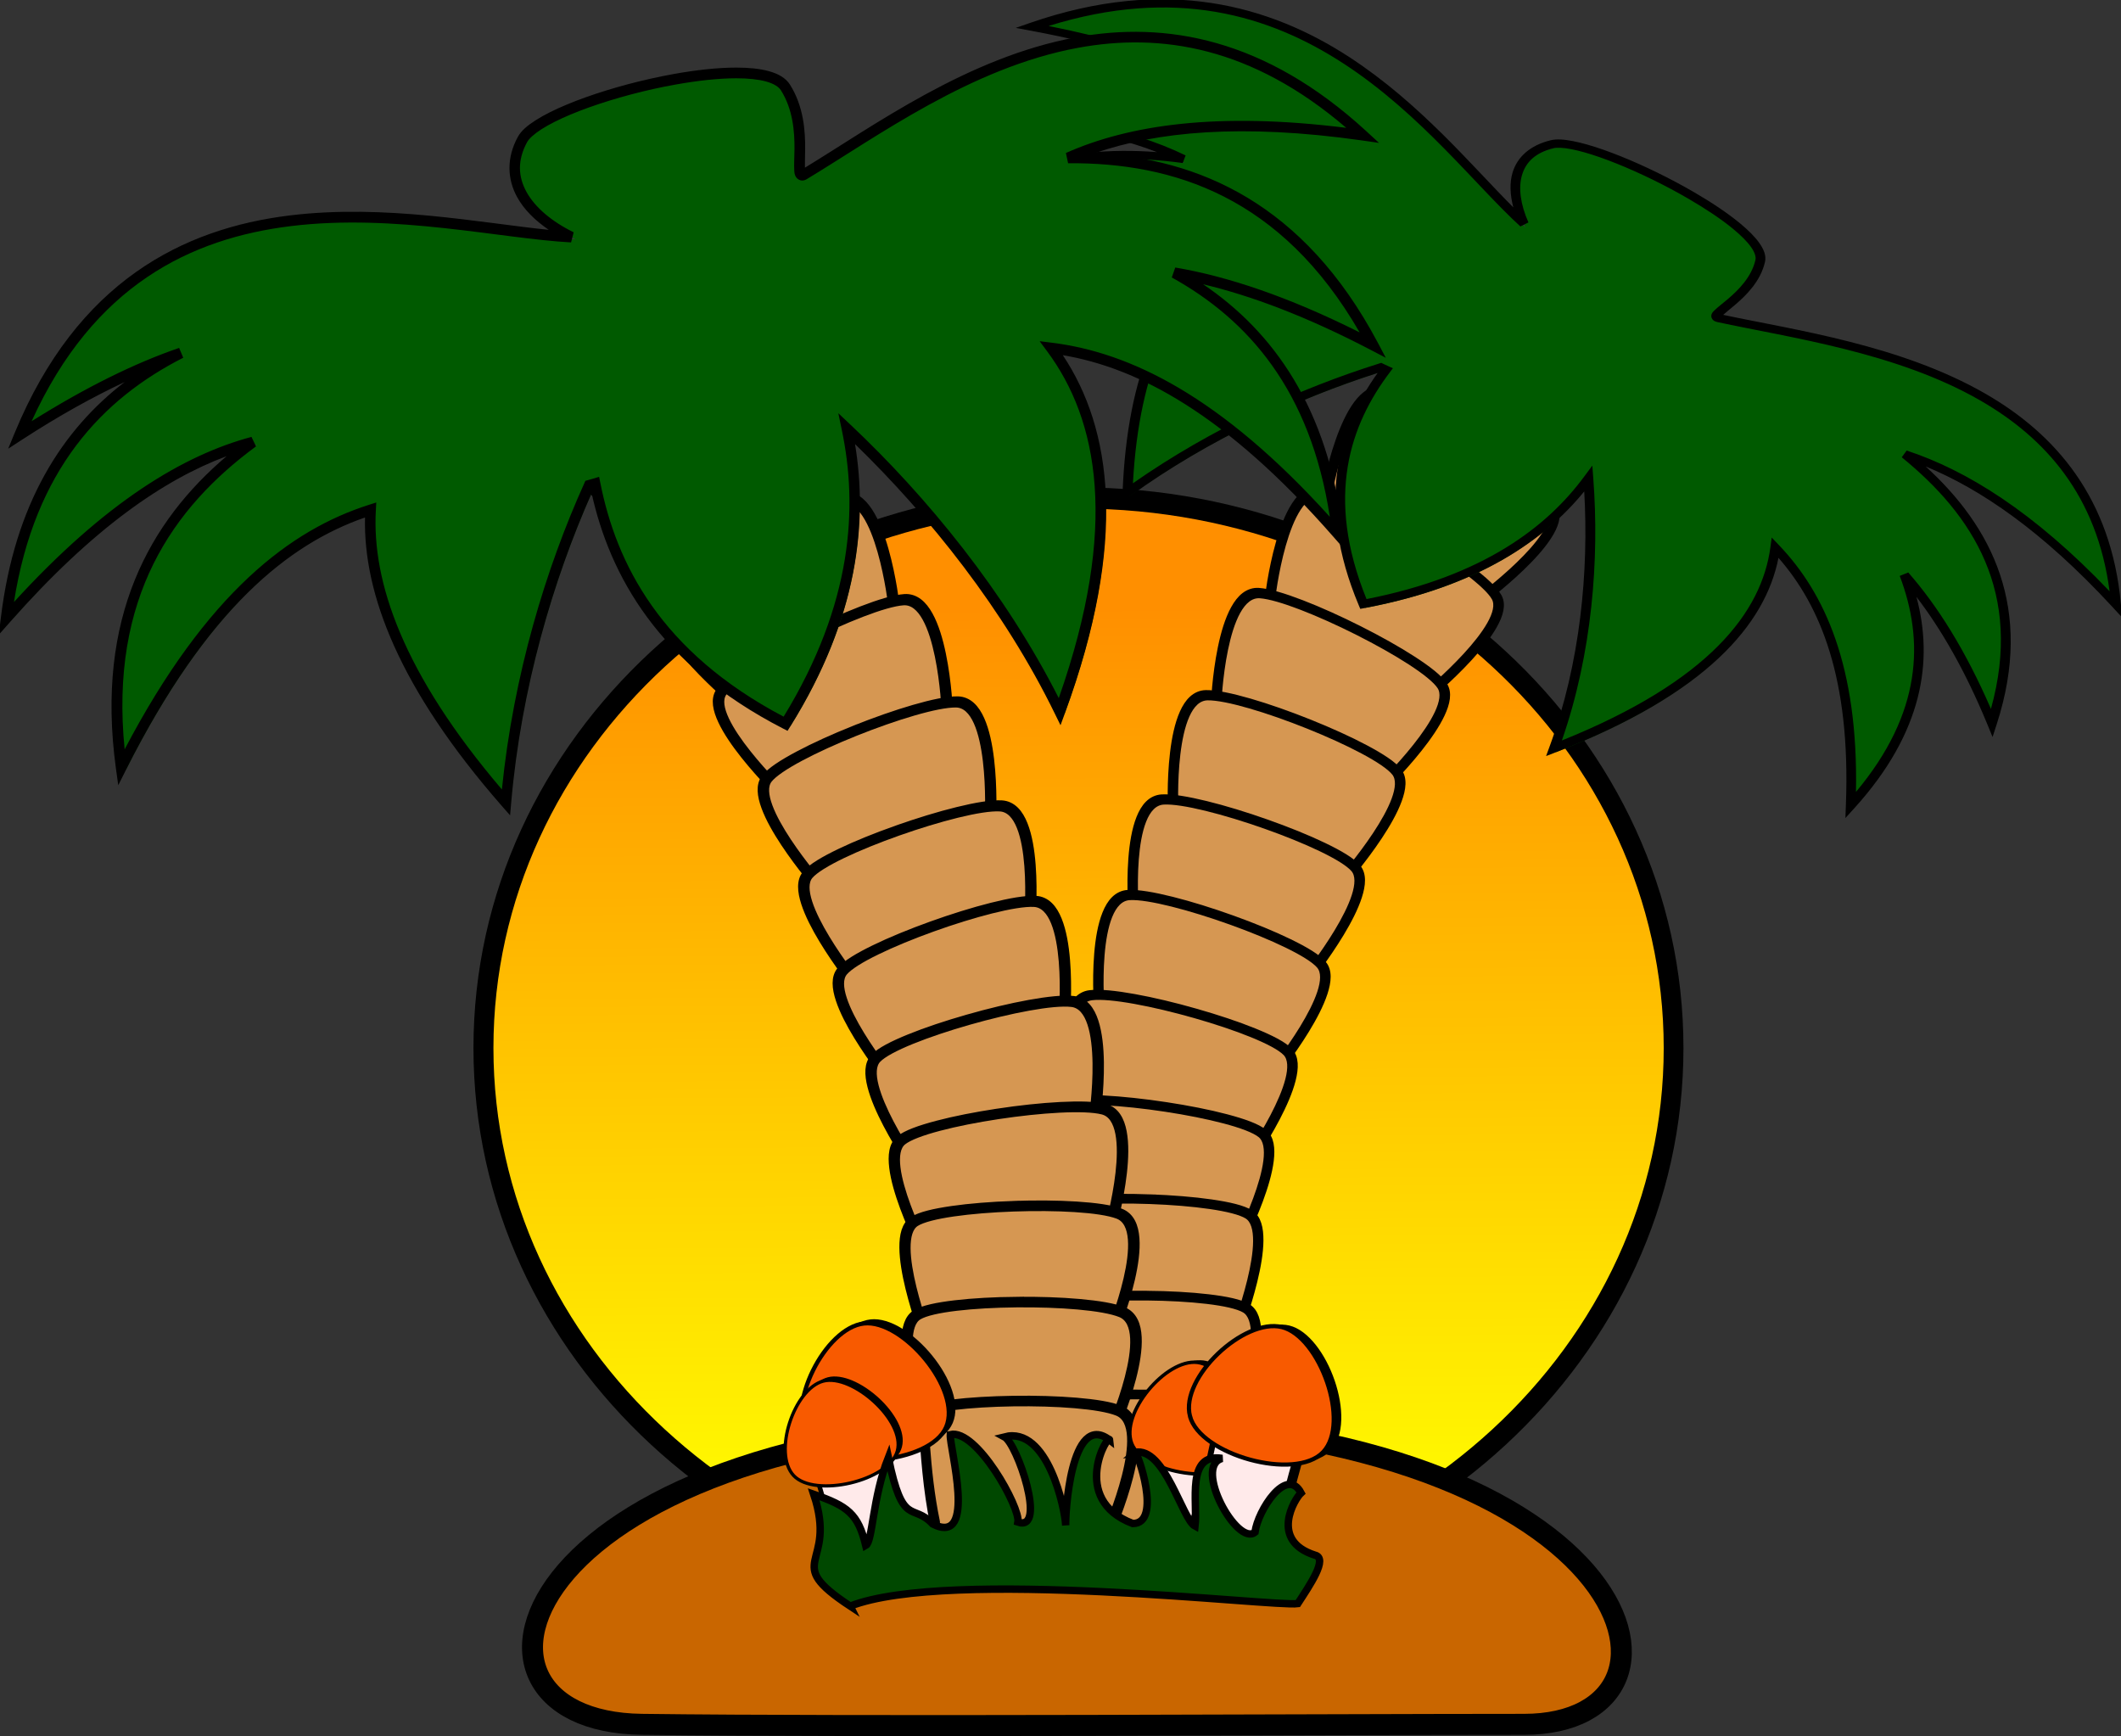 <?xml version="1.0" encoding="UTF-8"?>
<svg version="1.0" viewBox="0 0 1082.1 885.68" xmlns="http://www.w3.org/2000/svg">
<rect x="0" y="0" width="1082.1" height="885.68" fill="#333333" stroke="none"/>
<defs>
<linearGradient id="a" x1="2834.6" x2="2831.4" y1="55.219" y2="-441.92" gradientTransform="matrix(.959 0 0 .959 -2348.6 919.63)" gradientUnits="userSpaceOnUse">
<stop stop-color="#ff0" offset="0"/>
<stop stop-color="#ff8f00" offset="1"/>
</linearGradient>
</defs>
<g transform="translate(184.66 -185.96)" fill-rule="evenodd">
<path d="m365.55 434.59c-169.97 0-308.66 127.85-308.66 286s138.69 286.03 308.66 286.03 308.66-127.88 308.66-286.03-138.68-286-308.66-286zm0 15.155c162.44 0 293.55 121.59 293.55 270.84s-131.11 270.87-293.55 270.87-293.55-121.62-293.55-270.87c7.6e-5 -149.25 131.11-270.84 293.55-270.84z"/>
<path d="m664.14 720.59c0 151.91-133.74 275.2-298.53 275.2s-298.53-123.29-298.53-275.2 133.74-275.2 298.53-275.2 298.53 123.29 298.53 275.2z" fill="url(#a)"/>
<path d="m142.83 1065.6c110.91 1.431 349.17 0 450.03 0s59.116-155.55-227.76-155.21c-288.49 0.4-333.19 153.81-222.27 155.21z" fill="#c96600" stroke="#000" stroke-linecap="round" stroke-width="10.704"/>
<g transform="matrix(.757 0 0 .757 217.94 261.31)" stroke="#000" stroke-linecap="round">
<g transform="matrix(.805 .593 -.593 .805 1078.8 131.2)" stroke-width="3.624">
<path d="m-456.49 336.67c-14.794 0.031-29.765 0.697-42.562 2s-23.343 3.162-29.688 5.844c-3.368 1.423-5.813 4.001-7.344 7.188-1.531 3.186-2.217 6.977-2.375 11.125-0.315 8.297 1.522 18.091 4.094 27.562 5.144 18.944 13.25 36.562 13.25 36.562 0.255 0.615 0.828 1.041 1.49 1.108 0.663 0.068 1.309-0.234 1.683-0.785 0.374-0.551 0.415-1.263 0.108-1.854 0 0-7.99-17.406-13.031-35.969-2.52-9.281-4.259-18.862-3.969-26.5 0.145-3.819 0.805-7.135 2.031-9.688s2.937-4.336 5.469-5.406c5.541-2.342 16.017-4.307 28.656-5.594 12.639-1.286 27.499-1.969 42.188-2 14.688-0.031 29.207 0.606 41.125 1.875s21.367 3.347 25.281 5.625c3.587 2.087 5.449 7.682 5.688 15.469 0.239 7.786-1.095 17.422-3 26.75-3.811 18.657-9.844 36.094-9.844 36.094-0.289 0.626-0.198 1.362 0.236 1.898 0.433 0.536 1.133 0.78 1.806 0.63 0.673-0.151 1.202-0.67 1.365-1.34 0 0 6.127-17.602 10-36.562 1.936-9.48 3.317-19.279 3.062-27.562-0.254-8.284-2.089-15.382-7.5-18.531-5.141-2.992-14.615-4.805-26.719-6.094-12.104-1.289-26.706-1.875-41.5-1.844z"/>
<path d="m-518.07 425.43s-31.483-68.536-8.389-78.297c23.266-9.833 118.19-10.316 135.91 0 17.611 10.25-6.234 78.759-6.234 78.759" fill="#d69752"/>
</g>
<g transform="matrix(.824 .567 -.567 .824 1031.7 178.8)" stroke-width="3.624">
<path d="m-456.49 336.67c-14.794 0.031-29.765 0.697-42.562 2s-23.343 3.162-29.688 5.844c-3.368 1.423-5.813 4.001-7.344 7.188-1.531 3.186-2.217 6.977-2.375 11.125-0.315 8.297 1.522 18.091 4.094 27.562 5.144 18.944 13.25 36.562 13.25 36.562 0.255 0.615 0.828 1.041 1.49 1.108 0.663 0.068 1.309-0.234 1.683-0.785 0.374-0.551 0.415-1.263 0.108-1.854 0 0-7.99-17.406-13.031-35.969-2.52-9.281-4.259-18.862-3.969-26.5 0.145-3.819 0.805-7.135 2.031-9.688s2.937-4.336 5.469-5.406c5.541-2.342 16.017-4.307 28.656-5.594 12.639-1.286 27.499-1.969 42.188-2 14.688-0.031 29.207 0.606 41.125 1.875s21.367 3.347 25.281 5.625c3.587 2.087 5.449 7.682 5.688 15.469 0.239 7.786-1.095 17.422-3 26.75-3.811 18.657-9.844 36.094-9.844 36.094-0.289 0.626-0.198 1.362 0.236 1.898 0.433 0.536 1.133 0.78 1.806 0.63 0.673-0.151 1.202-0.67 1.365-1.34 0 0 6.127-17.602 10-36.562 1.936-9.48 3.317-19.279 3.062-27.562-0.254-8.284-2.089-15.382-7.5-18.531-5.141-2.992-14.615-4.805-26.719-6.094-12.104-1.289-26.706-1.875-41.5-1.844z"/>
<path d="m-518.07 425.43s-31.483-68.536-8.389-78.297c23.266-9.833 118.19-10.316 135.91 0 17.611 10.25-6.234 78.759-6.234 78.759" fill="#d69752"/>
</g>
<g transform="matrix(.856 .516 -.516 .856 988.67 207.82)" stroke-width="3.624">
<path d="m-456.49 336.67c-14.794 0.031-29.765 0.697-42.562 2s-23.343 3.162-29.688 5.844c-3.368 1.423-5.813 4.001-7.344 7.188-1.531 3.186-2.217 6.977-2.375 11.125-0.315 8.297 1.522 18.091 4.094 27.562 5.144 18.944 13.25 36.562 13.25 36.562 0.255 0.615 0.828 1.041 1.49 1.108 0.663 0.068 1.309-0.234 1.683-0.785 0.374-0.551 0.415-1.263 0.108-1.854 0 0-7.99-17.406-13.031-35.969-2.52-9.281-4.259-18.862-3.969-26.5 0.145-3.819 0.805-7.135 2.031-9.688s2.937-4.336 5.469-5.406c5.541-2.342 16.017-4.307 28.656-5.594 12.639-1.286 27.499-1.969 42.188-2 14.688-0.031 29.207 0.606 41.125 1.875s21.367 3.347 25.281 5.625c3.587 2.087 5.449 7.682 5.688 15.469 0.239 7.786-1.095 17.422-3 26.75-3.811 18.657-9.844 36.094-9.844 36.094-0.289 0.626-0.198 1.362 0.236 1.898 0.433 0.536 1.133 0.78 1.806 0.63 0.673-0.151 1.202-0.67 1.365-1.34 0 0 6.127-17.602 10-36.562 1.936-9.48 3.317-19.279 3.062-27.562-0.254-8.284-2.089-15.382-7.5-18.531-5.141-2.992-14.615-4.805-26.719-6.094-12.104-1.289-26.706-1.875-41.5-1.844z"/>
<path d="m-518.07 425.43s-31.483-68.536-8.389-78.297c23.266-9.833 118.19-10.316 135.91 0 17.611 10.25-6.234 78.759-6.234 78.759" fill="#d69752"/>
</g>
<g transform="matrix(.892 .452 -.452 .892 943.86 230.14)" stroke-width="3.624">
<path d="m-456.49 336.67c-14.794 0.031-29.765 0.697-42.562 2s-23.343 3.162-29.688 5.844c-3.368 1.423-5.813 4.001-7.344 7.188-1.531 3.186-2.217 6.977-2.375 11.125-0.315 8.297 1.522 18.091 4.094 27.562 5.144 18.944 13.25 36.562 13.25 36.562 0.255 0.615 0.828 1.041 1.49 1.108 0.663 0.068 1.309-0.234 1.683-0.785 0.374-0.551 0.415-1.263 0.108-1.854 0 0-7.99-17.406-13.031-35.969-2.52-9.281-4.259-18.862-3.969-26.5 0.145-3.819 0.805-7.135 2.031-9.688s2.937-4.336 5.469-5.406c5.541-2.342 16.017-4.307 28.656-5.594 12.639-1.286 27.499-1.969 42.188-2 14.688-0.031 29.207 0.606 41.125 1.875s21.367 3.347 25.281 5.625c3.587 2.087 5.449 7.682 5.688 15.469 0.239 7.786-1.095 17.422-3 26.75-3.811 18.657-9.844 36.094-9.844 36.094-0.289 0.626-0.198 1.362 0.236 1.898 0.433 0.536 1.133 0.78 1.806 0.63 0.673-0.151 1.202-0.67 1.365-1.34 0 0 6.127-17.602 10-36.562 1.936-9.48 3.317-19.279 3.062-27.562-0.254-8.284-2.089-15.382-7.5-18.531-5.141-2.992-14.615-4.805-26.719-6.094-12.104-1.289-26.706-1.875-41.5-1.844z"/>
<path d="m-518.07 425.43s-31.483-68.536-8.389-78.297c23.266-9.833 118.19-10.316 135.91 0 17.611 10.25-6.234 78.759-6.234 78.759" fill="#d69752"/>
</g>
<g transform="matrix(.927 .374 -.374 .927 899.88 245.71)" stroke-width="3.624">
<path d="m-456.49 336.67c-14.794 0.031-29.765 0.697-42.562 2s-23.343 3.162-29.688 5.844c-3.368 1.423-5.813 4.001-7.344 7.188-1.531 3.186-2.217 6.977-2.375 11.125-0.315 8.297 1.522 18.091 4.094 27.562 5.144 18.944 13.25 36.562 13.25 36.562 0.255 0.615 0.828 1.041 1.49 1.108 0.663 0.068 1.309-0.234 1.683-0.785 0.374-0.551 0.415-1.263 0.108-1.854 0 0-7.99-17.406-13.031-35.969-2.52-9.281-4.259-18.862-3.969-26.5 0.145-3.819 0.805-7.135 2.031-9.688s2.937-4.336 5.469-5.406c5.541-2.342 16.017-4.307 28.656-5.594 12.639-1.286 27.499-1.969 42.188-2 14.688-0.031 29.207 0.606 41.125 1.875s21.367 3.347 25.281 5.625c3.587 2.087 5.449 7.682 5.688 15.469 0.239 7.786-1.095 17.422-3 26.75-3.811 18.657-9.844 36.094-9.844 36.094-0.289 0.626-0.198 1.362 0.236 1.898 0.433 0.536 1.133 0.78 1.806 0.63 0.673-0.151 1.202-0.67 1.365-1.34 0 0 6.127-17.602 10-36.562 1.936-9.48 3.317-19.279 3.062-27.562-0.254-8.284-2.089-15.382-7.5-18.531-5.141-2.992-14.615-4.805-26.719-6.094-12.104-1.289-26.706-1.875-41.5-1.844z"/>
<path d="m-518.07 425.43s-31.483-68.536-8.389-78.297c23.266-9.833 118.19-10.316 135.91 0 17.611 10.25-6.234 78.759-6.234 78.759" fill="#d69752"/>
</g>
<g transform="matrix(.942 .335 -.335 .942 864.6 290.21)" stroke-width="3.624">
<path d="m-456.49 336.67c-14.794 0.031-29.765 0.697-42.562 2s-23.343 3.162-29.688 5.844c-3.368 1.423-5.813 4.001-7.344 7.188-1.531 3.186-2.217 6.977-2.375 11.125-0.315 8.297 1.522 18.091 4.094 27.562 5.144 18.944 13.25 36.562 13.25 36.562 0.255 0.615 0.828 1.041 1.49 1.108 0.663 0.068 1.309-0.234 1.683-0.785 0.374-0.551 0.415-1.263 0.108-1.854 0 0-7.99-17.406-13.031-35.969-2.52-9.281-4.259-18.862-3.969-26.5 0.145-3.819 0.805-7.135 2.031-9.688s2.937-4.336 5.469-5.406c5.541-2.342 16.017-4.307 28.656-5.594 12.639-1.286 27.499-1.969 42.188-2 14.688-0.031 29.207 0.606 41.125 1.875s21.367 3.347 25.281 5.625c3.587 2.087 5.449 7.682 5.688 15.469 0.239 7.786-1.095 17.422-3 26.75-3.811 18.657-9.844 36.094-9.844 36.094-0.289 0.626-0.198 1.362 0.236 1.898 0.433 0.536 1.133 0.78 1.806 0.63 0.673-0.151 1.202-0.67 1.365-1.34 0 0 6.127-17.602 10-36.562 1.936-9.48 3.317-19.279 3.062-27.562-0.254-8.284-2.089-15.382-7.5-18.531-5.141-2.992-14.615-4.805-26.719-6.094-12.104-1.289-26.706-1.875-41.5-1.844z"/>
<path d="m-518.07 425.43s-31.483-68.536-8.389-78.297c23.266-9.833 118.19-10.316 135.91 0 17.611 10.25-6.234 78.759-6.234 78.759" fill="#d69752"/>
</g>
<g transform="matrix(.94 .34 -.34 .94 842.45 357.92)" stroke-width="3.624">
<path d="m-456.49 336.67c-14.794 0.031-29.765 0.697-42.562 2s-23.343 3.162-29.688 5.844c-3.368 1.423-5.813 4.001-7.344 7.188-1.531 3.186-2.217 6.977-2.375 11.125-0.315 8.297 1.522 18.091 4.094 27.562 5.144 18.944 13.25 36.562 13.25 36.562 0.255 0.615 0.828 1.041 1.49 1.108 0.663 0.068 1.309-0.234 1.683-0.785 0.374-0.551 0.415-1.263 0.108-1.854 0 0-7.99-17.406-13.031-35.969-2.52-9.281-4.259-18.862-3.969-26.5 0.145-3.819 0.805-7.135 2.031-9.688s2.937-4.336 5.469-5.406c5.541-2.342 16.017-4.307 28.656-5.594 12.639-1.286 27.499-1.969 42.188-2 14.688-0.031 29.207 0.606 41.125 1.875s21.367 3.347 25.281 5.625c3.587 2.087 5.449 7.682 5.688 15.469 0.239 7.786-1.095 17.422-3 26.75-3.811 18.657-9.844 36.094-9.844 36.094-0.289 0.626-0.198 1.362 0.236 1.898 0.433 0.536 1.133 0.78 1.806 0.63 0.673-0.151 1.202-0.67 1.365-1.34 0 0 6.127-17.602 10-36.562 1.936-9.48 3.317-19.279 3.062-27.562-0.254-8.284-2.089-15.382-7.5-18.531-5.141-2.992-14.615-4.805-26.719-6.094-12.104-1.289-26.706-1.875-41.5-1.844z"/>
<path d="m-518.07 425.43s-31.483-68.536-8.389-78.297c23.266-9.833 118.19-10.316 135.91 0 17.611 10.25-6.234 78.759-6.234 78.759" fill="#d69752"/>
</g>
<g transform="matrix(.961 .276 -.276 .961 805.74 384.41)" stroke-width="3.624">
<path d="m-456.49 336.67c-14.794 0.031-29.765 0.697-42.562 2s-23.343 3.162-29.688 5.844c-3.368 1.423-5.813 4.001-7.344 7.188-1.531 3.186-2.217 6.977-2.375 11.125-0.315 8.297 1.522 18.091 4.094 27.562 5.144 18.944 13.25 36.562 13.25 36.562 0.255 0.615 0.828 1.041 1.49 1.108 0.663 0.068 1.309-0.234 1.683-0.785 0.374-0.551 0.415-1.263 0.108-1.854 0 0-7.99-17.406-13.031-35.969-2.52-9.281-4.259-18.862-3.969-26.5 0.145-3.819 0.805-7.135 2.031-9.688s2.937-4.336 5.469-5.406c5.541-2.342 16.017-4.307 28.656-5.594 12.639-1.286 27.499-1.969 42.188-2 14.688-0.031 29.207 0.606 41.125 1.875s21.367 3.347 25.281 5.625c3.587 2.087 5.449 7.682 5.688 15.469 0.239 7.786-1.095 17.422-3 26.75-3.811 18.657-9.844 36.094-9.844 36.094-0.289 0.626-0.198 1.362 0.236 1.898 0.433 0.536 1.133 0.78 1.806 0.63 0.673-0.151 1.202-0.67 1.365-1.34 0 0 6.127-17.602 10-36.562 1.936-9.48 3.317-19.279 3.062-27.562-0.254-8.284-2.089-15.382-7.5-18.531-5.141-2.992-14.615-4.805-26.719-6.094-12.104-1.289-26.706-1.875-41.5-1.844z"/>
<path d="m-518.07 425.43s-31.483-68.536-8.389-78.297c23.266-9.833 118.19-10.316 135.91 0 17.611 10.25-6.234 78.759-6.234 78.759" fill="#d69752"/>
</g>
<g transform="matrix(.988 .152 -.152 .988 756.2 381.73)" stroke-width="3.624">
<path d="m-456.49 336.67c-14.794 0.031-29.765 0.697-42.562 2s-23.343 3.162-29.688 5.844c-3.368 1.423-5.813 4.001-7.344 7.188-1.531 3.186-2.217 6.977-2.375 11.125-0.315 8.297 1.522 18.091 4.094 27.562 5.144 18.944 13.25 36.562 13.25 36.562 0.255 0.615 0.828 1.041 1.49 1.108 0.663 0.068 1.309-0.234 1.683-0.785 0.374-0.551 0.415-1.263 0.108-1.854 0 0-7.99-17.406-13.031-35.969-2.52-9.281-4.259-18.862-3.969-26.5 0.145-3.819 0.805-7.135 2.031-9.688s2.937-4.336 5.469-5.406c5.541-2.342 16.017-4.307 28.656-5.594 12.639-1.286 27.499-1.969 42.188-2 14.688-0.031 29.207 0.606 41.125 1.875s21.367 3.347 25.281 5.625c3.587 2.087 5.449 7.682 5.688 15.469 0.239 7.786-1.095 17.422-3 26.75-3.811 18.657-9.844 36.094-9.844 36.094-0.289 0.626-0.198 1.362 0.236 1.898 0.433 0.536 1.133 0.78 1.806 0.63 0.673-0.151 1.202-0.67 1.365-1.34 0 0 6.127-17.602 10-36.562 1.936-9.48 3.317-19.279 3.062-27.562-0.254-8.284-2.089-15.382-7.5-18.531-5.141-2.992-14.615-4.805-26.719-6.094-12.104-1.289-26.706-1.875-41.5-1.844z"/>
<path d="m-518.07 425.43s-31.483-68.536-8.389-78.297c23.266-9.833 118.19-10.316 135.91 0 17.611 10.25-6.234 78.759-6.234 78.759" fill="#d69752"/>
</g>
<g transform="matrix(.999 .038 -.038 .999 712.04 388.14)" stroke-width="3.624">
<path d="m-456.49 336.67c-14.794 0.031-29.765 0.697-42.562 2s-23.343 3.162-29.688 5.844c-3.368 1.423-5.813 4.001-7.344 7.188-1.531 3.186-2.217 6.977-2.375 11.125-0.315 8.297 1.522 18.091 4.094 27.562 5.144 18.944 13.25 36.562 13.25 36.562 0.255 0.615 0.828 1.041 1.49 1.108 0.663 0.068 1.309-0.234 1.683-0.785 0.374-0.551 0.415-1.263 0.108-1.854 0 0-7.99-17.406-13.031-35.969-2.52-9.281-4.259-18.862-3.969-26.5 0.145-3.819 0.805-7.135 2.031-9.688s2.937-4.336 5.469-5.406c5.541-2.342 16.017-4.307 28.656-5.594 12.639-1.286 27.499-1.969 42.188-2 14.688-0.031 29.207 0.606 41.125 1.875s21.367 3.347 25.281 5.625c3.587 2.087 5.449 7.682 5.688 15.469 0.239 7.786-1.095 17.422-3 26.75-3.811 18.657-9.844 36.094-9.844 36.094-0.289 0.626-0.198 1.362 0.236 1.898 0.433 0.536 1.133 0.78 1.806 0.63 0.673-0.151 1.202-0.67 1.365-1.34 0 0 6.127-17.602 10-36.562 1.936-9.48 3.317-19.279 3.062-27.562-0.254-8.284-2.089-15.382-7.5-18.531-5.141-2.992-14.615-4.805-26.719-6.094-12.104-1.289-26.706-1.875-41.5-1.844z"/>
<path d="m-518.07 425.43s-31.483-68.536-8.389-78.297c23.266-9.833 118.19-10.316 135.91 0 17.611 10.25-6.234 78.759-6.234 78.759" fill="#d69752"/>
</g>
<g transform="matrix(1 .012 -.012 1 701.64 440.93)" stroke-width="3.624">
<path d="m-456.49 336.67c-14.794 0.031-29.765 0.697-42.562 2s-23.343 3.162-29.688 5.844c-3.368 1.423-5.813 4.001-7.344 7.188-1.531 3.186-2.217 6.977-2.375 11.125-0.315 8.297 1.522 18.091 4.094 27.562 5.144 18.944 13.25 36.562 13.25 36.562 0.255 0.615 0.828 1.041 1.49 1.108 0.663 0.068 1.309-0.234 1.683-0.785 0.374-0.551 0.415-1.263 0.108-1.854 0 0-7.99-17.406-13.031-35.969-2.52-9.281-4.259-18.862-3.969-26.5 0.145-3.819 0.805-7.135 2.031-9.688s2.937-4.336 5.469-5.406c5.541-2.342 16.017-4.307 28.656-5.594 12.639-1.286 27.499-1.969 42.188-2 14.688-0.031 29.207 0.606 41.125 1.875s21.367 3.347 25.281 5.625c3.587 2.087 5.449 7.682 5.688 15.469 0.239 7.786-1.095 17.422-3 26.75-3.811 18.657-9.844 36.094-9.844 36.094-0.289 0.626-0.198 1.362 0.236 1.898 0.433 0.536 1.133 0.78 1.806 0.63 0.673-0.151 1.202-0.67 1.365-1.34 0 0 6.127-17.602 10-36.562 1.936-9.48 3.317-19.279 3.062-27.562-0.254-8.284-2.089-15.382-7.5-18.531-5.141-2.992-14.615-4.805-26.719-6.094-12.104-1.289-26.706-1.875-41.5-1.844z"/>
<path d="m-518.07 425.43s-31.483-68.536-8.389-78.297c23.266-9.833 118.19-10.316 135.91 0 17.611 10.25-6.234 78.759-6.234 78.759" fill="#d69752"/>
</g>
<g transform="matrix(1 .017 -.017 1 705.43 509.85)" stroke-width="3.624">
<path d="m-456.49 336.67c-14.794 0.031-29.765 0.697-42.562 2s-23.343 3.162-29.688 5.844c-3.368 1.423-5.813 4.001-7.344 7.188-1.531 3.186-2.217 6.977-2.375 11.125-0.315 8.297 1.522 18.091 4.094 27.562 5.144 18.944 13.25 36.562 13.25 36.562 0.255 0.615 0.828 1.041 1.49 1.108 0.663 0.068 1.309-0.234 1.683-0.785 0.374-0.551 0.415-1.263 0.108-1.854 0 0-7.99-17.406-13.031-35.969-2.52-9.281-4.259-18.862-3.969-26.5 0.145-3.819 0.805-7.135 2.031-9.688s2.937-4.336 5.469-5.406c5.541-2.342 16.017-4.307 28.656-5.594 12.639-1.286 27.499-1.969 42.188-2 14.688-0.031 29.207 0.606 41.125 1.875s21.367 3.347 25.281 5.625c3.587 2.087 5.449 7.682 5.688 15.469 0.239 7.786-1.095 17.422-3 26.75-3.811 18.657-9.844 36.094-9.844 36.094-0.289 0.626-0.198 1.362 0.236 1.898 0.433 0.536 1.133 0.78 1.806 0.63 0.673-0.151 1.202-0.67 1.365-1.34 0 0 6.127-17.602 10-36.562 1.936-9.48 3.317-19.279 3.062-27.562-0.254-8.284-2.089-15.382-7.5-18.531-5.141-2.992-14.615-4.805-26.719-6.094-12.104-1.289-26.706-1.875-41.5-1.844z"/>
<path d="m-518.07 425.43s-31.483-68.536-8.389-78.297c23.266-9.833 118.19-10.316 135.91 0 17.611 10.25-6.234 78.759-6.234 78.759" fill="#d69752"/>
</g>
<path d="m-117.28 135.92c11.928-8.75 24.377-17.095 35.452-23.637 11.075-6.543 20.668-11.301 27.367-12.906 3.556-0.852 7.053-0.227 10.176 1.43 3.123 1.657 5.924 4.301 8.511 7.548 5.175 6.493 9.506 15.467 13.054 24.618 7.096 18.302 11.021 37.295 11.021 37.295 0.159 0.647-0.049 1.329-0.542 1.776-0.494 0.447-1.193 0.588-1.821 0.366-0.628-0.222-1.084-0.771-1.187-1.429 0 0-3.892-18.753-10.845-36.687-3.477-8.967-7.76-17.711-12.524-23.688-2.382-2.989-4.88-5.267-7.382-6.594-2.501-1.327-4.937-1.749-7.61-1.108-5.85 1.401-15.45 6.033-26.388 12.495-10.939 6.462-23.307 14.727-35.15 23.415-11.843 8.688-23.154 17.813-31.996 25.904-8.842 8.091-15.216 15.368-17.016 19.525-1.649 3.808 0.17 9.417 4.597 15.827 4.426 6.41 11.216 13.376 18.283 19.756 14.135 12.76 29.335 23.219 29.335 23.219 0.604 0.333 0.967 0.979 0.936 1.668s-0.449 1.301-1.081 1.578c-0.631 0.278-1.365 0.173-1.894-0.27 0 0-15.374-10.536-29.739-23.503-7.183-6.484-14.106-13.553-18.815-20.373-4.709-6.82-7.442-13.623-4.954-19.368 2.364-5.458 8.916-12.538 17.896-20.755 8.98-8.217 20.388-17.351 32.317-26.101z" stroke-width="4.224"/>
<path d="m-15.056 170.85s-15.308-73.852-39.691-68.011c-24.563 5.884-101.27 61.802-109.42 80.622-8.098 18.699 51.737 59.708 51.737 59.708" fill="#d69752" stroke-width="4.224"/>
<path d="m-70.466 201.59c12.201-8.366 24.909-16.309 36.188-22.495 11.278-6.186 21.018-10.636 27.764-12.027 3.581-0.738 7.057-2e-3 10.125 1.754 3.068 1.756 5.784 4.488 8.266 7.815 4.965 6.654 9.008 15.762 12.262 25.022 6.509 18.519 9.827 37.627 9.827 37.627 0.139 0.652-0.091 1.327-0.599 1.758-0.508 0.431-1.211 0.55-1.832 0.308-0.621-0.242-1.059-0.805-1.141-1.466 0 0-3.292-18.867-9.67-37.014-3.189-9.073-7.191-17.95-11.763-24.076-2.286-3.063-4.71-5.42-7.168-6.826-2.458-1.406-4.879-1.905-7.57-1.35-5.892 1.214-15.634 5.538-26.773 11.648-11.139 6.11-23.764 13.976-35.879 22.282-12.114 8.306-23.71 17.066-32.806 24.871-9.095 7.805-15.699 14.876-17.63 18.973-1.77 3.753-0.13 9.418 4.09 15.966 4.22 6.548 10.783 13.727 17.644 20.329 13.721 13.204 28.58 24.142 28.58 24.142 0.593 0.352 0.935 1.009 0.883 1.697-0.053 0.688-0.491 1.286-1.13 1.543-0.64 0.257-1.37 0.13-1.884-0.33 0 0-15.03-11.021-28.975-24.44-6.972-6.709-13.667-13.996-18.156-20.962-4.49-6.966-7.004-13.853-4.335-19.516 2.537-5.38 9.311-12.247 18.548-20.174 9.237-7.927 20.931-16.692 33.132-25.058z" stroke-width="4.224"/>
<path d="m30.593 239.76s-12.946-74.302-37.503-69.241c-24.739 5.098-103.19 58.542-111.93 77.093-8.69 18.431 49.807 61.327 49.807 61.327" fill="#d69752" stroke-width="4.224"/>
<path d="m-29.591 264.83c12.684-7.614 25.849-14.775 37.48-20.268 11.631-5.494 21.622-9.347 28.44-10.328 3.619-0.52 7.044 0.424 10.001 2.362 2.957 1.938 5.502 4.829 7.779 8.3 4.555 6.942 8.04 16.277 10.729 25.717 5.378 18.879 7.536 38.152 7.536 38.152 0.099 0.659-0.171 1.319-0.704 1.719-0.533 0.4-1.242 0.476-1.847 0.197-0.605-0.279-1.008-0.867-1.05-1.532 0 0-2.147-19.032-7.417-37.531-2.635-9.25-6.094-18.351-10.287-24.742-2.096-3.196-4.374-5.694-6.742-7.247s-4.755-2.196-7.475-1.805c-5.954 0.856-15.94 4.583-27.428 10.009-11.488 5.426-24.565 12.515-37.159 20.075-12.594 7.559-24.698 15.603-34.248 22.844-9.55 7.242-16.568 13.9-18.744 17.873-1.993 3.64-0.698 9.393 3.118 16.183 3.817 6.791 9.935 14.353 16.384 21.357 12.898 14.008 27.07 25.824 27.07 25.824 0.571 0.387 0.873 1.064 0.779 1.747-0.094 0.683-0.567 1.254-1.222 1.472-0.654 0.218-1.375 0.047-1.861-0.443 0 0-14.337-11.908-27.446-26.145-6.554-7.118-12.796-14.796-16.857-22.021-4.061-7.225-6.155-14.251-3.148-19.742 2.857-5.217 10.034-11.662 19.733-19.017 9.699-7.354 21.901-15.398 34.585-23.011z" stroke-width="4.224"/>
<path d="m68.979 309.03s-8.435-74.948-33.252-71.38c-25.001 3.595-106.53 52.203-116.39 70.191-9.787 17.873 46.012 64.223 46.012 64.223" fill="#d69752" stroke-width="4.224"/>
<path d="m9.81 328.57c13.21-6.66 26.867-12.83 38.871-17.46 12.004-4.623 22.251-7.731 29.123-8.206 3.647-0.253 6.994 0.942 9.8 3.092s5.131 5.221 7.147 8.85c4.031 7.258 6.82 16.825 8.807 26.437 3.974 19.223 4.707 38.603 4.707 38.603 0.05 0.664-0.268 1.303-0.828 1.662-0.561 0.36-1.274 0.383-1.856 0.06-0.583-0.323-0.942-0.939-0.934-1.605 0 0-0.74-19.138-4.634-37.975-1.947-9.418-4.727-18.75-8.438-25.432-1.856-3.341-3.943-6.001-6.191-7.723-2.248-1.722-4.58-2.54-7.322-2.35-6.001 0.416-16.234 3.398-28.09 7.963-11.856 4.566-25.42 10.673-38.536 17.285-13.116 6.612-25.779 13.742-35.836 20.262-10.057 6.519-17.547 12.643-20.009 16.445-2.256 3.483-1.388 9.316 1.919 16.369 3.307 7.053 8.851 15.045 14.767 22.505 11.832 14.92 25.096 27.747 25.096 27.747 0.541 0.428 0.792 1.125 0.648 1.8-0.144 0.674-0.658 1.208-1.327 1.378-0.668 0.17-1.375-0.055-1.823-0.579 0 0-13.422-12.931-25.447-28.094-6.013-7.581-11.673-15.698-15.19-23.202-3.518-7.504-5.089-14.665-1.686-19.92 3.233-4.993 10.865-10.892 21.079-17.513 10.214-6.621 22.975-13.744 36.185-20.403z" stroke-width="4.224"/>
<path d="m104.86 379.9s-2.896-75.366-27.908-73.634c-25.198 1.745-110.09 44.22-121.24 61.434-11.076 17.104 41.16 67.436 41.16 67.436" fill="#d69752" stroke-width="4.224"/>
<path d="m43.716 391.6c13.731-5.506 27.864-10.489 40.22-14.069 12.355-3.58 22.83-5.801 29.718-5.688 3.656 0.06 6.888 1.536 9.499 3.918s4.667 5.64 6.365 9.428c3.396 7.576 5.357 17.346 6.516 27.092 2.317 19.493 1.391 38.864 1.391 38.864-7e-3 0.666-0.378 1.275-0.967 1.585-0.589 0.311-1.302 0.273-1.855-0.099-0.553-0.371-0.858-1.016-0.794-1.679 0 0 0.898-19.131-1.372-38.232-1.135-9.55-3.107-19.085-6.234-26.06-1.563-3.487-3.416-6.316-5.508-8.224s-4.346-2.922-7.094-2.968c-6.015-0.099-16.465 1.998-28.668 5.534-12.203 3.536-26.239 8.462-39.872 13.929-13.633 5.467-26.859 11.489-37.437 17.125-10.578 5.636-18.563 11.097-21.341 14.675-2.545 3.278-2.179 9.163 0.513 16.473 2.692 7.31 7.533 15.747 12.79 23.685 10.514 15.876 22.633 29.79 22.633 29.79 0.502 0.472 0.693 1.189 0.492 1.848-0.201 0.66-0.759 1.148-1.439 1.26-0.68 0.112-1.365-0.172-1.767-0.732 0 0-12.268-14.031-22.953-30.166-5.343-8.067-10.288-16.638-13.152-24.415-2.864-7.777-3.817-15.047 0.022-19.991 3.648-4.698 11.756-9.924 22.498-15.647 10.742-5.724 24.065-11.73 37.796-17.236z" stroke-width="4.224"/>
<path d="m134.03 450.87s3.555-75.338-21.514-75.75c-25.255-0.415-113.46 34.65-126.04 50.849-12.498 16.095 35.247 70.707 35.247 70.707" fill="#d69752" stroke-width="4.224"/>
<path d="m72.652 458.77c13.948-4.932 28.276-9.324 40.769-12.388 12.493-3.064 23.051-4.848 29.928-4.45 3.65 0.212 6.818 1.82 9.329 4.309 2.511 2.488 4.429 5.829 5.968 9.684 3.079 7.711 4.633 17.553 5.386 27.339 1.506 19.572-0.222 38.889-0.222 38.889-0.034 0.665-0.431 1.258-1.032 1.544-0.602 0.286-1.312 0.218-1.849-0.176-0.537-0.394-0.815-1.051-0.723-1.711 0 0 1.691-19.077 0.215-38.256-0.738-9.589-2.313-19.198-5.147-26.297-1.417-3.549-3.151-6.452-5.162-8.445-2.011-1.993-4.221-3.1-6.965-3.259-6.005-0.348-16.534 1.313-28.873 4.339s-26.567 7.366-40.416 12.263c-13.848 4.896-27.313 10.365-38.115 15.557-10.802 5.192-19.007 10.318-21.931 13.777-2.679 3.169-2.557 9.065-0.171 16.48 2.386 7.416 6.873 16.046 11.796 24.195 9.846 16.299 21.377 30.703 21.377 30.703 0.482 0.493 0.643 1.217 0.415 1.867-0.228 0.651-0.806 1.115-1.49 1.199-0.684 0.084-1.357-0.229-1.735-0.805 0 0-11.675-14.528-21.681-31.092-5.003-8.282-9.589-17.05-12.128-24.94-2.538-7.889-3.19-15.192 0.852-19.973 3.84-4.543 12.158-9.428 23.128-14.701 10.971-5.273 24.531-10.722 38.479-15.653z" stroke-width="4.224"/>
<path d="m160.43 521.74s6.678-75.125-18.352-76.577c-25.216-1.462-114.8 29.913-128.04 45.576-13.155 15.562 32.283 72.108 32.283 72.108" fill="#d69752" stroke-width="4.224"/>
<path d="m95.701 523.51c13.92-5.008 28.224-9.479 40.7-12.611 12.476-3.132 23.024-4.975 29.903-4.613 3.651 0.192 6.828 1.783 9.352 4.258 2.524 2.475 4.46 5.805 6.021 9.652 3.121 7.694 4.729 17.528 5.535 27.31 1.613 19.563-0.01 38.889-0.01 38.889-0.03 0.665-0.424 1.261-1.024 1.55-0.6 0.289-1.311 0.226-1.85-0.165-0.539-0.391-0.821-1.046-0.733-1.707 0 0 1.587-19.086 6e-3 -38.257-0.79-9.585-2.418-19.185-5.291-26.268-1.437-3.542-3.186-6.435-5.208-8.417-2.022-1.982-4.238-3.077-6.983-3.221-6.007-0.315-16.526 1.403-28.849 4.497-12.322 3.094-26.527 7.511-40.348 12.483-13.821 4.972-27.256 10.514-38.029 15.765-10.774 5.251-18.95 10.421-21.856 13.897-2.662 3.184-2.507 9.079-0.081 16.481s6.961 16.008 11.929 24.13c9.935 16.245 21.545 30.586 21.545 30.586 0.485 0.49 0.65 1.213 0.425 1.865-0.225 0.652-0.8 1.12-1.484 1.207-0.684 0.087-1.358-0.221-1.739-0.796 0 0-11.754-14.464-21.851-30.973-5.048-8.255-9.682-16.998-12.264-24.873-2.582-7.875-3.273-15.174 0.742-19.978 3.815-4.564 12.106-9.494 23.048-14.827 10.942-5.333 24.472-10.856 38.393-15.863z" stroke-width="4.224"/>
<path d="m183.82 585.99s6.267-75.161-18.771-76.475c-25.224-1.324-114.64 30.54-127.79 46.276-13.069 15.634 32.677 71.931 32.677 71.931" fill="#d69752" stroke-width="4.224"/>
<path d="m120.34 586.22c14.226-4.06 28.798-7.558 41.457-9.844s23.307-3.414 30.146-2.591c3.63 0.437 6.692 2.238 9.044 4.877s4.06 6.092 5.358 10.035c2.596 7.886 3.539 17.806 3.685 27.62 0.293 19.628-2.626 38.801-2.626 38.801-0.075 0.662-0.508 1.229-1.126 1.477-0.618 0.248-1.323 0.137-1.835-0.29-0.512-0.426-0.748-1.099-0.616-1.752 0 0 2.867-18.936 2.58-38.169-0.144-9.617-1.121-19.304-3.512-26.564-1.195-3.63-2.746-6.635-4.63-8.748-1.884-2.114-4.022-3.355-6.75-3.684-5.972-0.719-16.583 0.288-29.086 2.546-12.502 2.258-26.972 5.71-41.096 9.741s-27.901 8.656-39.004 13.171c-11.103 4.514-19.609 9.123-22.741 12.395-2.87 2.998-3.113 8.889-1.19 16.438 1.923 7.549 5.868 16.44 10.278 24.878 8.82 16.876 19.438 31.966 19.438 31.966 0.451 0.522 0.566 1.254 0.298 1.889-0.268 0.635-0.873 1.063-1.562 1.104-0.688 0.041-1.34-0.312-1.682-0.911 0 0-10.755-15.222-19.718-32.373-4.482-8.576-8.517-17.611-10.563-25.642-2.046-8.031-2.244-15.36 2.085-19.882 4.113-4.296 12.717-8.658 23.993-13.243 11.276-4.585 25.147-9.184 39.373-13.244z" stroke-width="4.224"/>
<path d="m204.05 654.5s11.31-74.569-13.583-77.565c-25.077-3.018-116.43 22.758-130.62 37.573-14.092 14.719 27.763 73.966 27.763 73.966" fill="#d69752" stroke-width="4.224"/>
<path d="m140.4 649.67c14.627-2.215 29.526-3.828 42.373-4.483 12.847-0.655 23.552-0.418 30.231 1.27 3.545 0.896 6.353 3.073 8.35 5.99s3.251 6.559 4.036 10.636c1.571 8.153 1.242 18.112 0.137 27.865-2.209 19.505-7.547 38.15-7.547 38.15-0.159 0.647-0.66 1.155-1.305 1.322-0.645 0.167-1.329-0.033-1.783-0.521-0.453-0.488-0.602-1.186-0.388-1.816 0 0 5.256-18.417 7.421-37.53 1.082-9.556 1.347-19.29-0.099-26.795-0.723-3.753-1.879-6.93-3.478-9.267-1.599-2.337-3.562-3.84-6.226-4.514-5.832-1.474-16.485-1.826-29.173-1.18-12.688 0.647-27.48 2.227-42.002 4.426-14.523 2.199-28.777 5.032-40.364 8.095s-20.611 6.551-24.135 9.397c-3.228 2.608-4.22 8.42-3.274 16.153 0.946 7.732 3.726 17.054 7.025 25.985 6.598 17.862 15.208 34.182 15.208 34.182 0.381 0.575 0.402 1.316 0.055 1.912-0.347 0.596-1.002 0.943-1.69 0.896-0.688-0.047-1.29-0.48-1.552-1.118 0 0-8.728-16.468-15.434-34.621-3.353-9.077-6.204-18.552-7.21-26.778-1.006-8.226-0.27-15.521 4.601-19.455 4.627-3.738 13.717-6.967 25.484-10.078 11.768-3.111 26.112-5.906 40.739-8.121z" stroke-width="4.224"/>
<path d="m214.74 728.05s20.716-72.521-3.592-78.663c-24.489-6.188-118.38 7.741-134.34 20.629-15.852 12.804 18.115 76.9 18.115 76.9" fill="#d69752" stroke-width="4.224"/>
<path d="m151.08 711.88c14.784-0.525 29.77-0.421 42.608 0.4 12.837 0.821 23.445 2.283 29.886 4.725 3.419 1.296 5.959 3.78 7.609 6.907s2.478 6.888 2.791 11.028c0.626 8.279-0.841 18.135-3.056 27.697-4.429 19.124-11.867 37.034-11.867 37.034-0.232 0.624-0.788 1.071-1.448 1.164-0.66 0.092-1.317-0.185-1.711-0.722-0.394-0.537-0.463-1.247-0.177-1.849 0 0 7.331-17.694 11.671-36.433 2.17-9.37 3.547-19.008 2.971-26.63-0.288-3.811-1.072-7.1-2.394-9.604-1.321-2.504-3.098-4.223-5.668-5.197-5.625-2.132-16.167-3.703-28.846-4.513-12.679-0.811-27.554-0.935-42.233-0.414-14.679 0.521-29.164 1.702-41.026 3.418-11.862 1.716-21.226 4.147-25.052 6.571-3.506 2.221-5.156 7.882-5.103 15.671 0.054 7.79 1.748 17.368 4.003 26.618 4.508 18.5 11.192 35.699 11.192 35.699 0.312 0.615 0.249 1.353-0.164 1.906-0.413 0.552-1.103 0.822-1.781 0.697-0.678-0.125-1.226-0.625-1.414-1.288 0 0-6.784-17.359-11.366-36.161-2.291-9.401-4.038-19.14-4.096-27.428-0.057-8.288 1.51-15.45 6.799-18.8 5.025-3.183 14.424-5.35 26.471-7.093s26.617-2.876 41.401-3.401z" stroke-width="4.224"/>
<path d="m215.95 798.26s28.887-69.67 5.442-78.557c-23.619-8.953-118.49-5.87-135.82 5.105-17.214 10.904 9.187 78.469 9.187 78.469" fill="#d69752" stroke-width="4.224"/>
<path d="m153.22 776.47c14.793-0.149 29.771 0.335 42.584 1.481 12.812 1.147 23.379 2.877 29.756 5.482 3.385 1.382 5.861 3.93 7.431 7.098s2.302 6.949 2.51 11.095c0.416 8.292-1.301 18.108-3.758 27.61-4.913 19.005-12.804 36.721-12.804 36.721-0.248 0.618-0.815 1.051-1.477 1.127-0.662 0.075-1.312-0.218-1.692-0.765-0.381-0.547-0.431-1.258-0.13-1.853 0 0 7.778-17.502 12.592-36.125 2.407-9.312 4.029-18.912 3.646-26.546-0.192-3.817-0.892-7.125-2.149-9.662s-2.99-4.3-5.534-5.339c-5.569-2.274-16.068-4.112-28.722-5.244-12.654-1.132-27.521-1.634-42.209-1.486-14.688 0.148-29.197 0.962-41.099 2.376s-21.324 3.607-25.211 5.933c-3.561 2.131-5.355 7.748-5.499 15.537-0.144 7.789 1.307 17.407 3.326 26.711 4.038 18.609 10.283 35.971 10.283 35.971 0.297 0.622 0.214 1.359-0.212 1.901-0.427 0.542-1.124 0.794-1.798 0.652-0.675-0.143-1.21-0.656-1.381-1.324 0 0-6.341-17.526-10.445-36.438-2.052-9.456-3.551-19.237-3.398-27.523 0.153-8.286 1.902-15.406 7.274-18.621 5.104-3.054 14.556-4.982 26.643-6.419s26.682-2.2 41.474-2.349z" stroke-width="4.224"/>
<path d="m215.88 864.47s30.646-68.915 7.434-78.394c-23.384-9.549-118.3-8.876-135.9 1.656-17.485 10.464 7.193 78.677 7.193 78.677" fill="#d69752" stroke-width="4.224"/>
<path d="m151.01 843.18c14.792-0.22 29.773 0.192 42.59 1.277 12.818 1.085 23.393 2.765 29.782 5.339 3.391 1.366 5.88 3.902 7.465 7.062s2.336 6.938 2.564 11.083c0.456 8.29-1.214 18.114-3.625 27.628-4.822 19.028-12.627 36.782-12.627 36.782-0.245 0.62-0.81 1.055-1.471 1.134-0.662 0.079-1.313-0.212-1.696-0.757-0.383-0.545-0.437-1.256-0.139-1.852 0 0 7.694-17.539 12.419-36.185 2.362-9.323 3.938-18.931 3.518-26.564-0.21-3.816-0.926-7.121-2.195-9.652-1.27-2.531-3.011-4.286-5.56-5.313-5.58-2.248-16.088-4.035-28.747-5.106-12.659-1.072-27.529-1.502-42.215-1.283-14.687 0.219-29.193 1.102-41.087 2.573-11.895 1.471-21.307 3.709-25.182 6.053-3.551 2.148-5.317 7.774-5.424 15.563-0.107 7.789 1.39 17.401 3.454 26.695 4.127 18.589 10.455 35.921 10.455 35.921 0.3 0.621 0.221 1.358-0.203 1.902-0.424 0.544-1.12 0.8-1.795 0.66-0.675-0.139-1.213-0.65-1.387-1.317 0 0-6.425-17.495-10.619-36.387-2.097-9.446-3.643-19.22-3.53-27.507 0.113-8.287 1.828-15.415 7.184-18.656 5.089-3.079 14.532-5.052 26.611-6.547 12.08-1.494 26.671-2.328 41.463-2.548z" stroke-width="4.224"/>
<path d="m214.09 930.88s30.315-69.061 7.058-78.428c-23.429-9.437-118.35-8.308-135.89 2.308-17.435 10.548 7.57 78.641 7.57 78.641" fill="#d69752" stroke-width="4.224"/>
</g>
<g transform="matrix(.583 .335 -.372 .477 -15.416 -874.1)">
<path d="m2167 1129.3c-74.532-0.096-146.08 34.764-197.16 53.906-9.074 3.144 10.491-29.642-1.652-60.022-12.143-30.379-162.29-20.442-180.68 2.143-19.079 23.433-6.946 50.403 20.362 70.723-90.158-21.714-270.99-120.34-390.03 63.25 45.216-18.76 83.709-29.54 116.91-34.469-62.063 18.312-118.92 60.515-148.44 154.44 76.899-60.187 136.56-82.677 185.22-86.5-65.652 31.763-121.96 87.899-127.28 199.5 76.749-101 141.5-133.1 196.94-140.06-12.075 49.378-1.712 116.92 53.75 210.5 21.312-77.02 57.046-146.33 94.281-199.91 1.351-0.095 2.696-0.227 4.031-0.375 0.703 56.92 20.056 123.31 96.813 182.62 62.572-68.358 78.288-133.96 77-188 42.754 58.417 84.218 133.86 106.28 213.59 65.838-111.08 65.607-188.01 39.125-242 50.979 16.184 107.23 57.412 166.94 158.06 6.305-94.26-28.133-153.25-76.156-192.84 35.471 12.993 75.914 35.662 122.78 72.344-34.331-109.24-105.65-148.5-179.12-161.59 46.603-11.122 109-8.782 198.12 21.188-55.058-73.306-117.52-96.423-178.03-96.5z" fill="#005a00"/>
<path d="m1892.8 1098.4c-5.13-0.024-10.314 0.06-15.531 0.25-20.868 0.762-41.901 3.182-59.031 6.875-8.565 1.847-16.172 4.012-22.344 6.5-6.172 2.488-10.953 5.171-13.969 8.875-10.203 12.532-12.237 26.73-7.844 39.938 3.007 9.039 8.996 17.585 16.875 25.469-44.011-12.811-105.23-37.372-169.84-41.375-72.224-4.475-148.96 17.511-209.09 110.25l-6.312 9.75 10.719-4.437c27.397-11.368 52.001-19.499 74.687-25.438-46.863 23.927-87.645 66.552-111.03 140.97l-3.5 11.094 9.156-7.156c66.489-52.039 119.68-75.485 163.84-83.219-58.699 33.641-106.86 90.575-111.75 193.22l-0.531 11.562 7-9.219c74.052-97.446 136.18-129.79 189.5-137.91-10.434 50.056 1.334 117.08 55.219 208l4.344 7.281 2.25-8.156c20.736-74.936 55.236-142.53 91.406-195.31 1.985 56.394 23.094 121.62 98.031 179.53l2.625 2.031 2.25-2.438c58.958-64.41 76.692-126.73 77.75-179.34 40.259 56.807 78.555 128.23 99.375 203.47l2.281 8.156 4.312-7.281c63.203-106.64 66.126-182.99 42.719-237.72 47.978 17.548 100.76 58.771 157.12 153.78l5.938 9.969 0.781-11.563c5.676-84.849-21.621-142.05-62.094-181.94 30.41 13.478 64.422 33.91 102.91 64.031l9.125 7.156-3.469-11.094c-31.948-101.66-96.375-143.92-164.41-160.31 43.768-6.631 100.83-1.815 178.81 24.406l11 3.719-6.969-9.281c-55.626-74.062-119.48-97.859-180.91-97.938-74.441-0.095-145.13 33.843-195.75 53.063 0.414-2.731 1.389-6.878 2.438-12.313 2.284-11.835 4.329-28.37-2.156-44.594-2.005-5.017-6.495-8.657-12.25-11.469-5.754-2.812-12.977-4.874-21.219-6.406-12.363-2.298-27.08-3.365-42.469-3.438zm-0.031 7.219c15.084 0.077 29.444 1.129 41.188 3.312 7.829 1.456 14.491 3.41 19.344 5.781 4.853 2.371 7.72 5.079 8.75 7.656 5.658 14.155 3.975 29.195 1.781 40.562-1.097 5.684-2.323 10.338-2.75 13.938-0.213 1.8-0.537 3.368 0.625 5.5 0.581 1.066 1.909 2.132 3.219 2.406 1.31 0.274 2.351 0.01 3.281-0.312h0.062l0.031-0.031c51.388-19.259 122.47-53.782 195.88-53.687 57.014 0.073 115.37 20.737 168.03 86.031-83.53-26.559-143.56-28.642-188.94-17.812l0.188 7.062c70.048 12.479 137.28 48.503 172.47 147.97-43.06-32.563-80.802-53.404-114.25-65.656l-3.531 6.156c45.289 37.336 78.075 91.719 75.344 178.09-57.717-93.72-112.58-133.62-162.72-149.53l-8.062-2.562 3.719 7.594c25.314 51.607 26.25 124.87-34.906 231.34-22.716-77.258-62.828-149.93-104.34-206.66l-6.781-9.281 0.25 11.5c1.254 52.599-13.752 116.11-73.812 182.91-73.675-58.134-92.096-122.2-92.781-177.66l-0.063-4-3.937 0.437c-1.306 0.145-2.592 0.285-3.875 0.375l-1.75 0.125-0.969 1.406c-36.133 51.99-70.691 118.72-92.344 192.94-51.432-89.298-60.691-153.71-49.219-200.62l1.219-5.062-5.187 0.656c-54.634 6.861-118.04 38.061-191.97 132.03 8.541-102.49 61.844-154.42 124.34-184.66l-1.844-6.844c-47.461 3.729-105.05 25.274-177.75 80.25 30.049-85.187 83.538-123.8 142.25-141.12l-1.531-7.031c-0.16 0.024-0.34 0.07-0.5 0.094-30.631 4.592-65.873 14.395-106.28 30.375 57.735-82.591 128.13-101.64 196.03-97.438 70.491 4.368 137.81 34.231 183.56 45.25l2.969-6.375c-13.246-9.857-22.551-21.254-26.281-32.469-3.731-11.215-2.314-22.192 6.562-33.094 1.581-1.942 5.519-4.49 11.125-6.75 5.606-2.26 12.838-4.37 21.125-6.156 16.574-3.573 37.296-5.971 57.781-6.719 5.121-0.187 10.222-0.244 15.25-0.219z"/>
</g>
<g transform="matrix(.744 -.138 .138 .744 -1400.9 -332.26)">
<path d="m2167 1129.3c-74.532-0.096-146.08 34.764-197.16 53.906-9.074 3.144 10.491-29.642-1.652-60.022-12.143-30.379-162.29-20.442-180.68 2.143-19.079 23.433-6.946 50.403 20.362 70.723-90.158-21.714-270.99-120.34-390.03 63.25 45.216-18.76 83.709-29.54 116.91-34.469-62.063 18.312-118.92 60.515-148.44 154.44 76.899-60.187 136.56-82.677 185.22-86.5-65.652 31.763-121.96 87.899-127.28 199.5 76.749-101 141.5-133.1 196.94-140.06-12.075 49.378-1.712 116.92 53.75 210.5 21.312-77.02 57.046-146.33 94.281-199.91 1.351-0.095 2.696-0.227 4.031-0.375 0.703 56.92 20.056 123.31 96.813 182.62 62.572-68.358 78.288-133.96 77-188 42.754 58.417 84.218 133.86 106.28 213.59 65.838-111.08 65.607-188.01 39.125-242 50.979 16.184 107.23 57.412 166.94 158.06 6.305-94.26-28.133-153.25-76.156-192.84 35.471 12.993 75.914 35.662 122.78 72.344-34.331-109.24-105.65-148.5-179.12-161.59 46.603-11.122 109-8.782 198.12 21.188-55.058-73.306-117.52-96.423-178.03-96.5z" fill="#005a00"/>
<path d="m1892.8 1098.4c-5.13-0.024-10.314 0.06-15.531 0.25-20.868 0.762-41.901 3.182-59.031 6.875-8.565 1.847-16.172 4.012-22.344 6.5-6.172 2.488-10.953 5.171-13.969 8.875-10.203 12.532-12.237 26.73-7.844 39.938 3.007 9.039 8.996 17.585 16.875 25.469-44.011-12.811-105.23-37.372-169.84-41.375-72.224-4.475-148.96 17.511-209.09 110.25l-6.312 9.75 10.719-4.437c27.397-11.368 52.001-19.499 74.687-25.438-46.863 23.927-87.645 66.552-111.03 140.97l-3.5 11.094 9.156-7.156c66.489-52.039 119.68-75.485 163.84-83.219-58.699 33.641-106.86 90.575-111.75 193.22l-0.531 11.562 7-9.219c74.052-97.446 136.18-129.79 189.5-137.91-10.434 50.056 1.334 117.08 55.219 208l4.344 7.281 2.25-8.156c20.736-74.936 55.236-142.53 91.406-195.31 1.985 56.394 23.094 121.62 98.031 179.53l2.625 2.031 2.25-2.438c58.958-64.41 76.692-126.73 77.75-179.34 40.259 56.807 78.555 128.23 99.375 203.47l2.281 8.156 4.312-7.281c63.203-106.64 66.126-182.99 42.719-237.72 47.978 17.548 100.76 58.771 157.12 153.78l5.938 9.969 0.781-11.563c5.676-84.849-21.621-142.05-62.094-181.94 30.41 13.478 64.422 33.91 102.91 64.031l9.125 7.156-3.469-11.094c-31.948-101.66-96.375-143.92-164.41-160.31 43.768-6.631 100.83-1.815 178.81 24.406l11 3.719-6.969-9.281c-55.626-74.062-119.48-97.859-180.91-97.938-74.441-0.095-145.13 33.843-195.75 53.063 0.414-2.731 1.389-6.878 2.438-12.313 2.284-11.835 4.329-28.37-2.156-44.594-2.005-5.017-6.495-8.657-12.25-11.469-5.754-2.812-12.977-4.874-21.219-6.406-12.363-2.298-27.08-3.365-42.469-3.438zm-0.031 7.219c15.084 0.077 29.444 1.129 41.188 3.312 7.829 1.456 14.491 3.41 19.344 5.781 4.853 2.371 7.72 5.079 8.75 7.656 5.658 14.155 3.975 29.195 1.781 40.562-1.097 5.684-2.323 10.338-2.75 13.938-0.213 1.8-0.537 3.368 0.625 5.5 0.581 1.066 1.909 2.132 3.219 2.406 1.31 0.274 2.351 0.01 3.281-0.312h0.062l0.031-0.031c51.388-19.259 122.47-53.782 195.88-53.687 57.014 0.073 115.37 20.737 168.03 86.031-83.53-26.559-143.56-28.642-188.94-17.812l0.188 7.062c70.048 12.479 137.28 48.503 172.47 147.97-43.06-32.563-80.802-53.404-114.25-65.656l-3.531 6.156c45.289 37.336 78.075 91.719 75.344 178.09-57.717-93.72-112.58-133.62-162.72-149.53l-8.062-2.562 3.719 7.594c25.314 51.607 26.25 124.87-34.906 231.34-22.716-77.258-62.828-149.93-104.34-206.66l-6.781-9.281 0.25 11.5c1.254 52.599-13.752 116.11-73.812 182.91-73.675-58.134-92.096-122.2-92.781-177.66l-0.063-4-3.937 0.437c-1.306 0.145-2.592 0.285-3.875 0.375l-1.75 0.125-0.969 1.406c-36.133 51.99-70.691 118.72-92.344 192.94-51.432-89.298-60.691-153.71-49.219-200.62l1.219-5.062-5.187 0.656c-54.634 6.861-118.04 38.061-191.97 132.03 8.541-102.49 61.844-154.42 124.34-184.66l-1.844-6.844c-47.461 3.729-105.05 25.274-177.75 80.25 30.049-85.187 83.538-123.8 142.25-141.12l-1.531-7.031c-0.16 0.024-0.34 0.07-0.5 0.094-30.631 4.592-65.873 14.395-106.28 30.375 57.735-82.591 128.13-101.64 196.03-97.438 70.491 4.368 137.81 34.231 183.56 45.25l2.969-6.375c-13.246-9.857-22.551-21.254-26.281-32.469-3.731-11.215-2.314-22.192 6.562-33.094 1.581-1.942 5.519-4.49 11.125-6.75 5.606-2.26 12.838-4.37 21.125-6.156 16.574-3.573 37.296-5.971 57.781-6.719 5.121-0.187 10.222-0.244 15.25-0.219z"/>
</g>
<g transform="matrix(.191 -.022 .022 .191 -294.45 839.84)">
<path d="m2850.7 428.84c-103.82-0.395-232.41 194.68-182.31 288.47 13.232 24.773 41.385 43.667 76.625 56.312 2.127 69.481 1.712 138.96-3.062 208.44 0 9.497 6.075 17.156 13.594 17.156 51.695 20.211 108.28 34.238 203.16 0 7.519 0 13.594-7.659 13.594-17.156-6.638-71.939-5.592-139.47-3.094-206.19 30.111-10.858 54.152-27.097 66.688-48.969 53.594-93.511-81.363-297.67-185.19-298.06z"/>
<path d="m2736.9 692.75h203.17c7.519 0 13.571 7.646 13.571 17.143-3.706 91.509-9.12 182.04 0 280.88 0 9.497-6.053 17.143-13.571 17.143-94.878 34.238-151.48 20.21-203.17 0-7.519 0-13.572-7.646-13.572-17.143 6.434-93.627 4.954-187.25 0-280.88 0-9.497 6.053-17.143 13.572-17.143z" fill="#ffeaea" stroke="#000" stroke-linecap="round" stroke-width="15.624"/>
<path d="m2649.8 726.03c-50.099-93.792 78.482-288.88 182.31-288.49 103.82 0.395 238.79 204.55 185.2 298.06-53.594 93.512-317.41 84.22-367.51-9.572z" fill="#f85a00" stroke="#000" stroke-linecap="round" stroke-width="11.189"/>
</g>
<g transform="matrix(.143 -.038 .038 .143 -186.27 935.56)">
<path d="m2850.7 428.84c-103.82-0.395-232.41 194.68-182.31 288.47 13.232 24.773 41.385 43.667 76.625 56.312 2.127 69.481 1.712 138.96-3.062 208.44 0 9.497 6.075 17.156 13.594 17.156 51.695 20.211 108.28 34.238 203.16 0 7.519 0 13.594-7.659 13.594-17.156-6.638-71.939-5.592-139.47-3.094-206.19 30.111-10.858 54.152-27.097 66.688-48.969 53.594-93.511-81.363-297.67-185.19-298.06z"/>
<path d="m2736.9 692.75h203.17c7.519 0 13.571 7.646 13.571 17.143-3.706 91.509-9.12 182.04 0 280.88 0 9.497-6.053 17.143-13.571 17.143-94.878 34.238-151.48 20.21-203.17 0-7.519 0-13.572-7.646-13.572-17.143 6.434-93.627 4.954-187.25 0-280.88 0-9.497 6.053-17.143 13.572-17.143z" fill="#ffeaea" stroke="#000" stroke-linecap="round" stroke-width="15.624"/>
<path d="m2649.8 726.03c-50.099-93.792 78.482-288.88 182.31-288.49 103.82 0.395 238.79 204.55 185.2 298.06-53.594 93.512-317.41 84.22-367.51-9.572z" fill="#f85a00" stroke="#000" stroke-linecap="round" stroke-width="11.189"/>
</g>
<g transform="matrix(.155 .018 -.018 .155 -4.891 762.17)">
<path d="m2850.7 428.84c-103.82-0.395-232.41 194.68-182.31 288.47 13.232 24.773 41.385 43.667 76.625 56.312 2.127 69.481 1.712 138.96-3.062 208.44 0 9.497 6.075 17.156 13.594 17.156 51.695 20.211 108.28 34.238 203.16 0 7.519 0 13.594-7.659 13.594-17.156-6.638-71.939-5.592-139.47-3.094-206.19 30.111-10.858 54.152-27.097 66.688-48.969 53.594-93.511-81.363-297.67-185.19-298.06z"/>
<path d="m2736.9 692.75h203.17c7.519 0 13.571 7.646 13.571 17.143-3.706 91.509-9.12 182.04 0 280.88 0 9.497-6.053 17.143-13.571 17.143-94.878 34.238-151.48 20.21-203.17 0-7.519 0-13.572-7.646-13.572-17.143 6.434-93.627 4.954-187.25 0-280.88 0-9.497 6.053-17.143 13.572-17.143z" fill="#ffeaea" stroke="#000" stroke-linecap="round" stroke-width="15.624"/>
<path d="m2649.8 726.03c-50.099-93.792 78.482-288.88 182.31-288.49 103.82 0.395 238.79 204.55 185.2 298.06-53.594 93.512-317.41 84.22-367.51-9.572z" fill="#f85a00" stroke="#000" stroke-linecap="round" stroke-width="11.189"/>
</g>
<g transform="matrix(.186 .045 -.045 .186 -37.746 654.12)">
<path d="m2850.7 428.84c-103.82-0.395-232.41 194.68-182.31 288.47 13.232 24.773 41.385 43.667 76.625 56.312 2.127 69.481 1.712 138.96-3.062 208.44 0 9.497 6.075 17.156 13.594 17.156 51.695 20.211 108.28 34.238 203.16 0 7.519 0 13.594-7.659 13.594-17.156-6.638-71.939-5.592-139.47-3.094-206.19 30.111-10.858 54.152-27.097 66.688-48.969 53.594-93.511-81.363-297.67-185.19-298.06z"/>
<path d="m2736.9 692.75h203.17c7.519 0 13.571 7.646 13.571 17.143-3.706 91.509-9.12 182.04 0 280.88 0 9.497-6.053 17.143-13.571 17.143-94.878 34.238-151.48 20.21-203.17 0-7.519 0-13.572-7.646-13.572-17.143 6.434-93.627 4.954-187.25 0-280.88 0-9.497 6.053-17.143 13.572-17.143z" fill="#ffeaea" stroke="#000" stroke-linecap="round" stroke-width="15.624"/>
<path d="m2649.8 726.03c-50.099-93.792 78.482-288.88 182.31-288.49 103.82 0.395 238.79 204.55 185.2 298.06-53.594 93.512-317.41 84.22-367.51-9.572z" fill="#f85a00" stroke="#000" stroke-linecap="round" stroke-width="11.189"/>
</g>
<path d="m249.09 1005.3c50.484-19.642 216.31 0.474 228.37-1.283 6.127-9.446 15.603-23.192 8.718-24.735-23.276-7.395-10.331-28.75-7.067-31.722-7.353-13.906-22.071 8.982-23.495 20.037-9.08 7.389-31.649-33.644-16.77-37.654-18.504-3.029-12.372 22.4-13.801 34.552-6.557-3.398-15.507-40.707-30.653-37.628 1.029-0.967 14.194 36.296-1.143 36.296-32.608-12.41-12.189-46.856-11.773-42.6-20.082-15.473-22.794 39.552-22.42 43.515-0.332-8.127-9.098-50.801-31.261-45.137 6.475 3.475 21.871 48.572 6.879 43.515 1.335-7.392-21.123-47.808-34.512-44.673-0.489 6.607 13.963 57.263-8.952 45.631-10.277-11.007-15.276 2.156-22.667-33.919-8.107 20.647-7.974 42.882-11.511 44.859-3.903-16.172-9.206-20.089-26.538-26.115 12.413 37.24-16.979 33.546 18.595 57.062z" fill="#004800" stroke="#000" stroke-linecap="round" stroke-width="3.786"/>
</g>
</svg>
